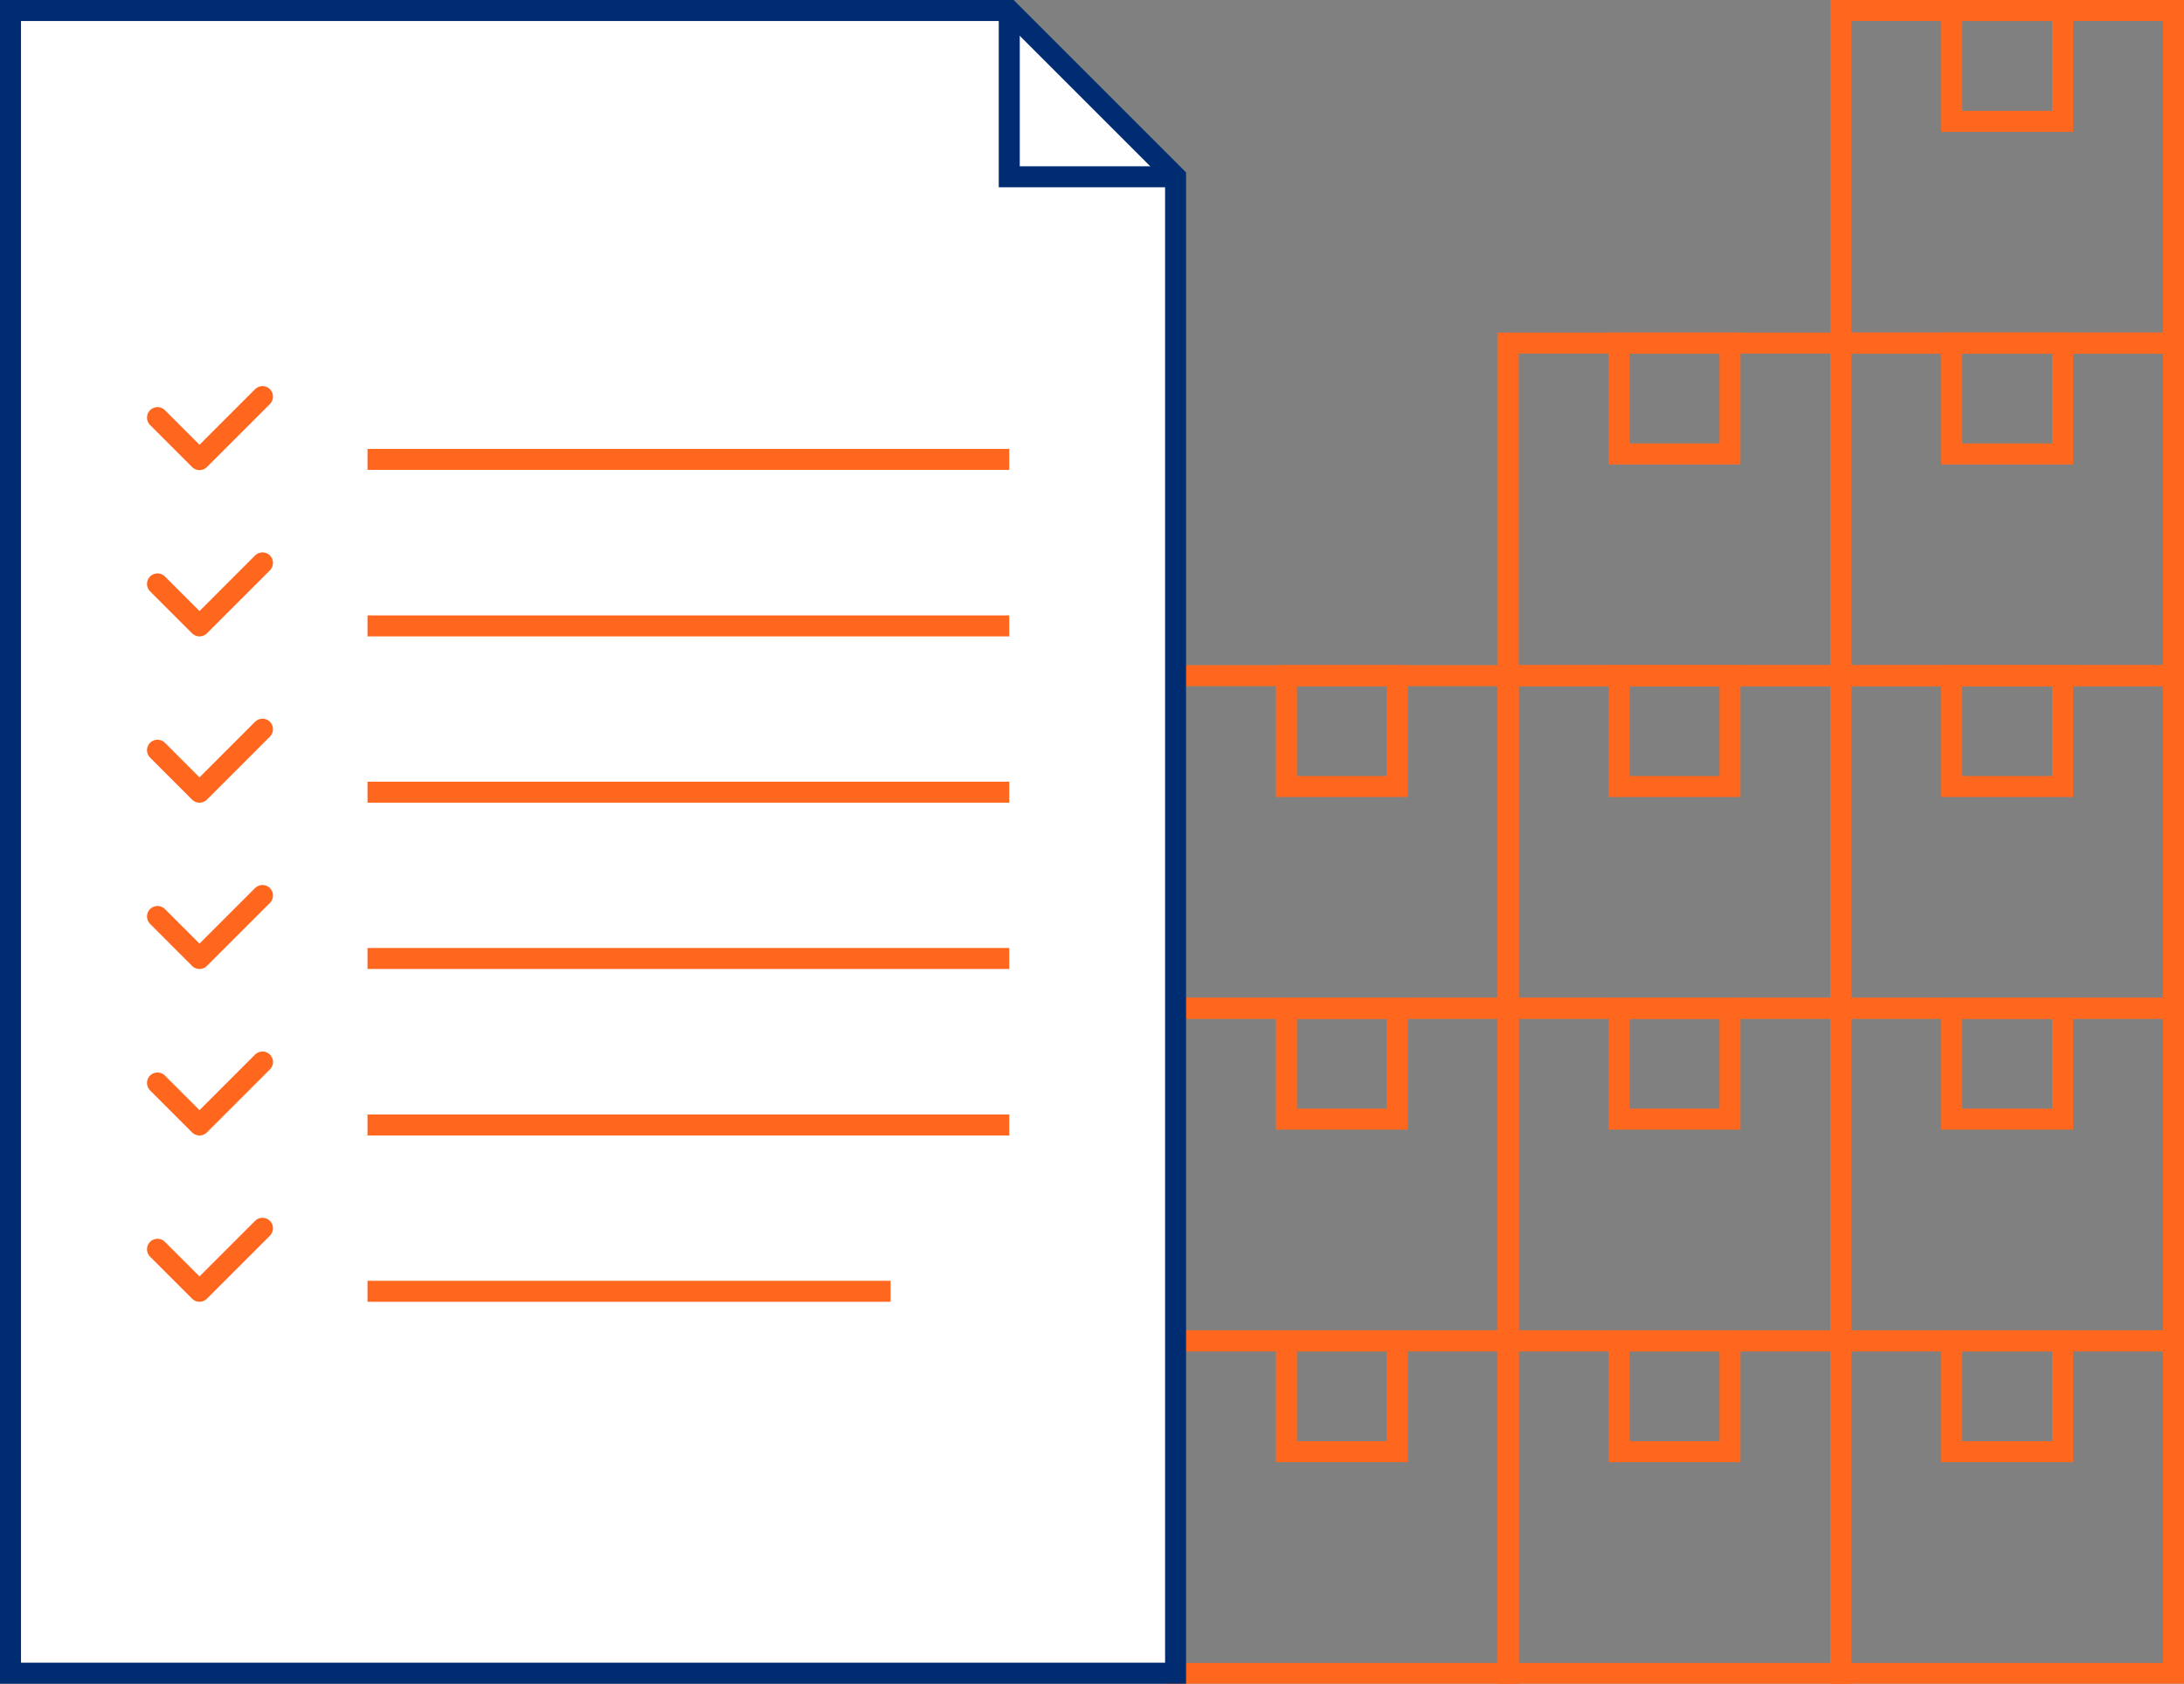<svg xmlns="http://www.w3.org/2000/svg" viewBox="0 0 104 80.19"><rect x="0" y="0" width="104" height="80.19" fill="#808080" stroke="none"/><defs><style>.cls-1,.cls-3,.cls-5{fill:none;}.cls-1,.cls-4,.cls-5{stroke:#ff671f;}.cls-1,.cls-2,.cls-3,.cls-4{stroke-miterlimit:10;}.cls-2,.cls-4{fill:#fff;}.cls-2,.cls-3{stroke:#002d72;}.cls-5{stroke-linecap:round;stroke-linejoin:round;}</style></defs><g id="Слой_2" data-name="Слой 2"><g id="Layer_1" data-name="Layer 1"><rect class="cls-1" x="71.82" y="63.86" width="15.84" height="15.84"/><rect class="cls-1" x="77.1" y="63.86" width="5.28" height="5.28"/><rect class="cls-1" x="87.66" y="63.86" width="15.84" height="15.84"/><rect class="cls-1" x="92.94" y="63.86" width="5.28" height="5.28"/><rect class="cls-1" x="71.82" y="48.02" width="15.84" height="15.84"/><rect class="cls-1" x="77.1" y="48.02" width="5.28" height="5.28"/><rect class="cls-1" x="87.66" y="48.02" width="15.84" height="15.84"/><rect class="cls-1" x="92.94" y="48.02" width="5.28" height="5.28"/><rect class="cls-1" x="71.82" y="32.18" width="15.84" height="15.84"/><rect class="cls-1" x="77.1" y="32.18" width="5.28" height="5.28"/><rect class="cls-1" x="87.66" y="32.18" width="15.84" height="15.84"/><rect class="cls-1" x="92.94" y="32.18" width="5.28" height="5.28"/><rect class="cls-1" x="71.82" y="16.34" width="15.84" height="15.84"/><rect class="cls-1" x="77.1" y="16.34" width="5.28" height="5.28"/><rect class="cls-1" x="55.98" y="63.86" width="15.84" height="15.84"/><rect class="cls-1" x="61.26" y="63.86" width="5.28" height="5.28"/><rect class="cls-1" x="55.98" y="48.02" width="15.84" height="15.84"/><rect class="cls-1" x="61.26" y="48.02" width="5.28" height="5.28"/><rect class="cls-1" x="55.98" y="32.18" width="15.84" height="15.84"/><rect class="cls-1" x="61.26" y="32.18" width="5.28" height="5.28"/><rect class="cls-1" x="87.66" y="0.5" width="15.84" height="15.84"/><rect class="cls-1" x="92.94" y="0.5" width="5.28" height="5.28"/><rect class="cls-1" x="87.66" y="16.34" width="15.84" height="15.84"/><rect class="cls-1" x="92.94" y="16.34" width="5.28" height="5.28"/><polygon class="cls-2" points="48.06 0.5 0.5 0.5 0.5 79.69 55.98 79.69 55.98 8.42 48.06 0.5"/><polyline class="cls-3" points="55.98 8.42 48.06 8.42 48.06 0.5"/><line class="cls-4" x1="17.5" y1="29.81" x2="48.06" y2="29.81"/><line class="cls-4" x1="17.5" y1="37.73" x2="48.06" y2="37.73"/><line class="cls-4" x1="17.5" y1="21.88" x2="48.06" y2="21.88"/><line class="cls-4" x1="17.5" y1="45.65" x2="48.06" y2="45.65"/><line class="cls-4" x1="17.5" y1="53.58" x2="48.06" y2="53.58"/><line class="cls-4" x1="17.5" y1="61.5" x2="42.41" y2="61.5"/><polyline class="cls-5" points="7.5 19.89 9.5 21.89 12.5 18.89"/><polyline class="cls-5" points="7.5 27.81 9.5 29.81 12.5 26.81"/><polyline class="cls-5" points="7.5 35.73 9.5 37.73 12.5 34.73"/><polyline class="cls-5" points="7.5 43.65 9.5 45.65 12.5 42.65"/><polyline class="cls-5" points="7.5 51.58 9.5 53.58 12.5 50.58"/><polyline class="cls-5" points="7.5 59.5 9.5 61.5 12.5 58.5"/></g></g></svg>